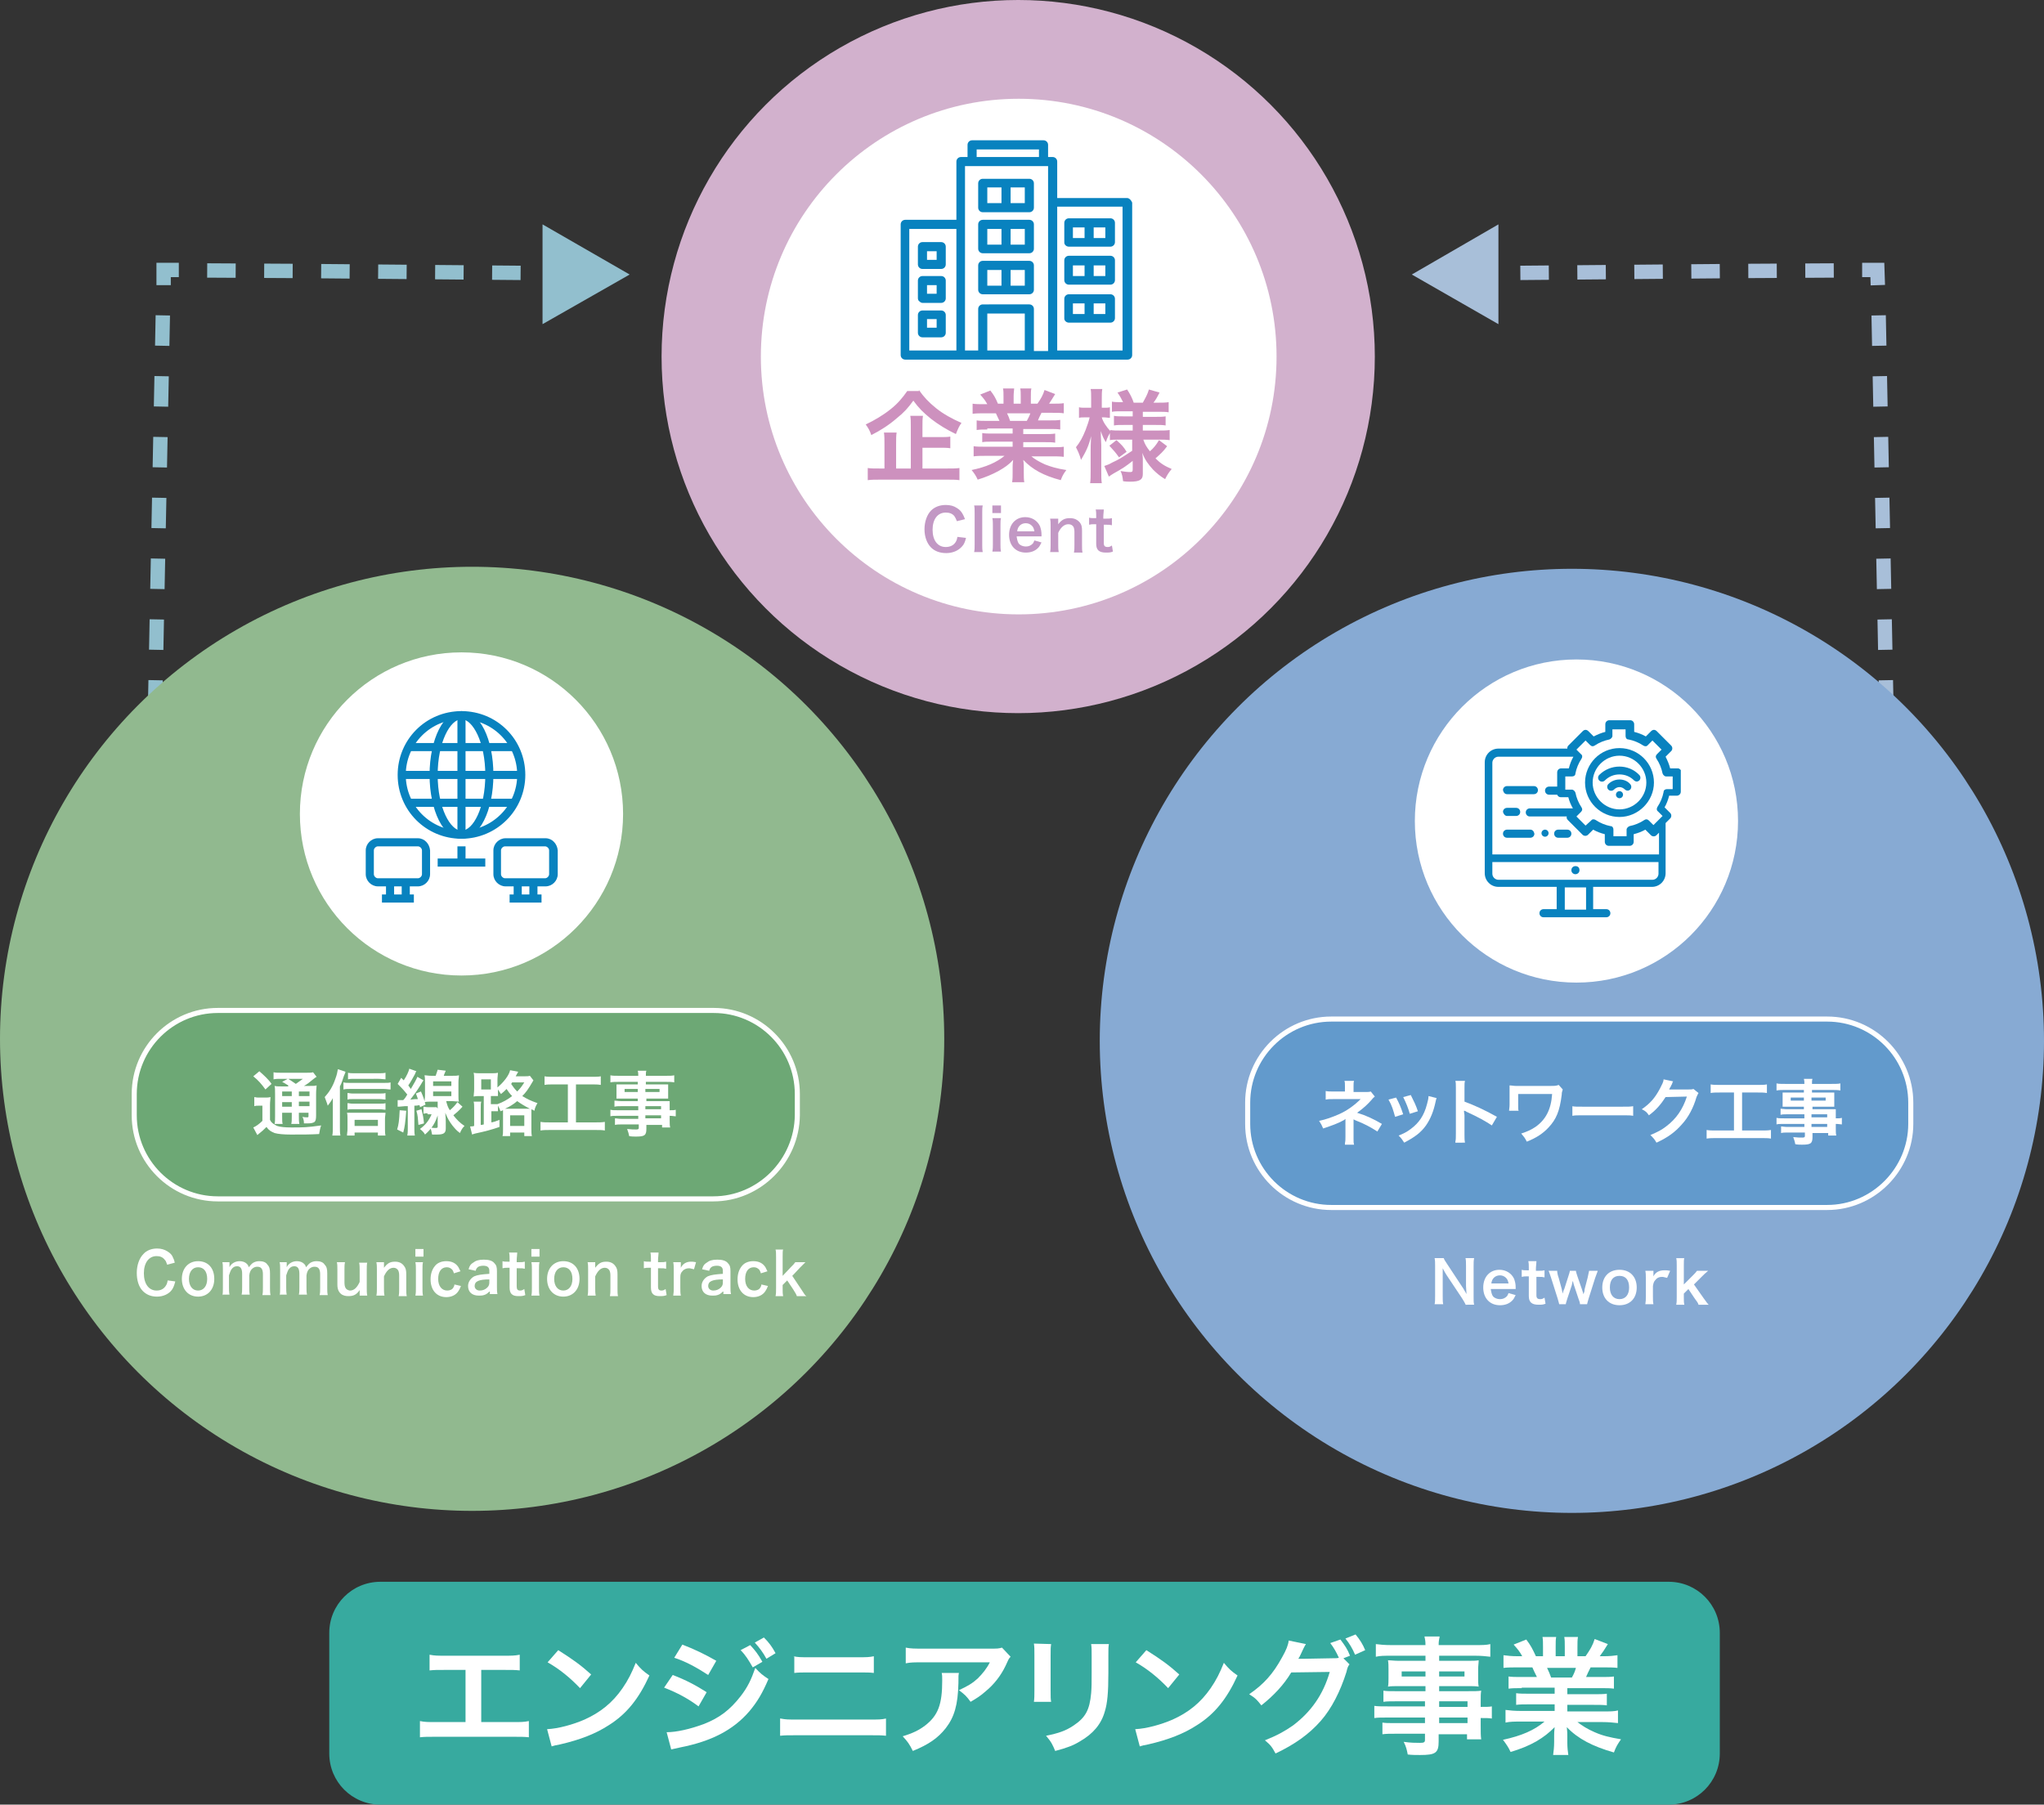 <?xml version="1.0" encoding="utf-8"?>
<!-- Generator: Adobe Illustrator 22.1.0, SVG Export Plug-In . SVG Version: 6.00 Build 0)  -->
<svg version="1.1" id="レイヤー_1" xmlns="http://www.w3.org/2000/svg" xmlns:xlink="http://www.w3.org/1999/xlink" x="0px"
	 y="0px" viewBox="0 0 403.5 356.3" style="enable-background:new 0 0 403.5 356.3;" xml:space="preserve">
<rect x="0" y="0" width="403.5" height="356.3" fill="#333333" stroke="none"/>
<style type="text/css">
	.st0{fill:none;stroke:#92BFCE;stroke-width:2.835;stroke-miterlimit:10;}
	.st1{fill:none;stroke:#92BFCE;stroke-width:2.835;stroke-miterlimit:10;stroke-dasharray:6.004,6.004;}
	.st2{fill:none;stroke:#92BFCE;stroke-width:2.835;stroke-miterlimit:10;stroke-dasharray:5.625,5.625;}
	.st3{fill:none;stroke:#A8BFD9;stroke-width:2.835;stroke-miterlimit:10;}
	.st4{fill:none;stroke:#A8BFD9;stroke-width:2.835;stroke-miterlimit:10;stroke-dasharray:6.004,6.004;}
	.st5{fill:none;stroke:#A8BFD9;stroke-width:2.835;stroke-miterlimit:10;stroke-dasharray:5.625,5.625;}
	.st6{fill:#91B98F;}
	.st7{fill:#87AAD3;}
	.st8{fill:#37AA9F;}
	.st9{fill:#FFFFFF;}
	.st10{fill:#D2B1CD;}
	.st11{fill:#0882BF;}
	.st12{fill:#CD91BE;}
	.st13{fill:#92BFCE;}
	.st14{fill:#A8BFD9;}
	.st15{fill:#C298C4;}
	.st16{fill:#6DA875;stroke:#FFFFFF;stroke-width:1.001;stroke-miterlimit:10;}
	.st17{fill:#629ACC;stroke:#FFFFFF;stroke-miterlimit:10;}
</style>
<title>アセット 2</title>
<g>
	<g>
		<line class="st0" x1="30.4" y1="149.3" x2="30.4" y2="146.3"/>
		<line class="st1" x1="30.6" y1="140.3" x2="32.2" y2="59.3"/>
		<polyline class="st0" points="32.3,56.3 32.3,53.3 35.3,53.3 		"/>
		<polyline class="st2" points="40.9,53.4 59,53.5 105.6,53.9 		"/>
		<line class="st0" x1="108.4" y1="53.9" x2="111.4" y2="54"/>
	</g>
</g>
<g>
	<g>
		<line class="st3" x1="372.6" y1="149.3" x2="372.5" y2="146.3"/>
		<line class="st4" x1="372.4" y1="140.3" x2="370.8" y2="59.3"/>
		<polyline class="st3" points="370.7,56.3 370.6,53.3 367.6,53.3 		"/>
		<polyline class="st5" points="362,53.4 343.9,53.5 297.3,53.9 		"/>
		<line class="st3" x1="294.5" y1="53.9" x2="291.5" y2="54"/>
	</g>
</g>
<circle class="st6" cx="93.2" cy="205.1" r="93.2"/>
<circle class="st7" cx="310.3" cy="205.5" r="93.2"/>
<path class="st8" d="M329.4,356.3H75.1c-5.6,0-10.1-4.5-10.1-10.1v-23.8c0-5.6,4.5-10.1,10.1-10.1h254.3c5.6,0,10.1,4.5,10.1,10.1
	v23.8C339.5,351.8,335,356.3,329.4,356.3z"/>
<g>
	<g>
		<path class="st9" d="M95,340h6.1c1.8,0,2.3,0,3.3-0.2v3.2c-0.9-0.1-1.6-0.1-3.2-0.1H86.1c-1.7,0-2.3,0-3.2,0.1v-3.2
			c1,0.2,1.5,0.2,3.3,0.2h5.7v-10.3H88c-1.7,0-2.3,0-3.2,0.1v-3.1c1,0.2,1.6,0.2,3.3,0.2h11.2c1.7,0,2.3,0,3.3-0.2v3.1
			c-0.9-0.1-1.5-0.1-3.2-0.1H95V340z"/>
		<path class="st9" d="M108,341.4c2.2-0.1,5.1-0.9,7.4-1.9c3.1-1.4,5.5-3.3,7.5-6.2c1.1-1.6,1.8-3,2.6-5c1,1.2,1.4,1.6,2.7,2.5
			c-2.1,4.6-4.5,7.6-8,9.8c-2.6,1.7-5.7,2.9-9.6,3.8c-1,0.2-1.1,0.2-1.7,0.4L108,341.4z M110.2,325.8c3,1.9,4.5,3,6.5,4.8l-2.2,2.7
			c-2-2.1-4.1-3.8-6.4-5.1L110.2,325.8z"/>
		<path class="st9" d="M132.8,330.7c2.6,1,4.5,2,6.7,3.4l-1.6,2.8c-2-1.5-4.2-2.7-6.8-3.7L132.8,330.7z M131.6,342
			c1.9,0,4.6-0.6,7.3-1.6c3.1-1.2,5.2-2.8,7.3-5.5c1.4-1.8,2.1-3.3,2.9-5.6c1,1.1,1.4,1.4,2.6,2.2c-1.2,2.8-2.2,4.5-3.8,6.4
			c-3.2,3.7-7.5,5.9-13.6,7.1c-0.9,0.2-1.3,0.3-1.8,0.4L131.6,342z M134.7,324.7c2.6,1,4.6,2,6.7,3.2l-1.6,2.8
			c-2.3-1.5-4.5-2.7-6.7-3.4L134.7,324.7z M148.1,324.8c1,1.1,1.5,1.7,2.4,3.3l-1.9,1.1c-0.8-1.4-1.4-2.4-2.4-3.4L148.1,324.8z
			 M151.3,327.5c-0.7-1.3-1.4-2.2-2.3-3.2l1.8-1c1,1,1.6,1.8,2.3,3.1L151.3,327.5z"/>
		<path class="st9" d="M154.1,339.3c1,0.2,1.5,0.2,3.2,0.2h14.4c1.7,0,2.3,0,3.2-0.2v3.4c-0.9-0.1-1.5-0.1-3.2-0.1h-14.5
			c-1.6,0-2.3,0-3.2,0.1V339.3z M156.6,327c0.9,0.2,1.5,0.2,3,0.2h9.9c1.5,0,2.1,0,3-0.2v3.3c-0.8-0.1-1.4-0.1-2.9-0.1h-9.9
			c-1.5,0-2.1,0-2.9,0.1V327z"/>
		<path class="st9" d="M189.3,330.3c-0.1,0.5-0.1,0.5-0.1,2c-0.1,4.3-0.8,6.7-2.5,8.9c-1.5,1.9-3.3,3.2-6.5,4.5
			c-0.7-1.4-1-1.8-2-2.9c2-0.6,3.2-1.2,4.4-2.1c2.6-2,3.4-4.2,3.4-8.9c0-0.8,0-1-0.1-1.5H189.3z M199.5,327.1
			c-0.4,0.4-0.4,0.5-1,1.8c-0.9,1.9-2.3,3.7-3.9,5c-1,0.9-1.8,1.4-3,2.1c-0.8-1.1-1.1-1.4-2.3-2.3c1.7-0.8,2.6-1.3,3.7-2.3
			c1-1,1.8-2,2.4-3.2h-13.2c-1.8,0-2.4,0-3.4,0.2v-3.1c1,0.2,1.7,0.2,3.5,0.2h13.1c1.5,0,1.7,0,2.4-0.2L199.5,327.1z"/>
		<path class="st9" d="M207.5,324.6c-0.1,0.7-0.1,0.9-0.1,2.3v6.9c0,1.3,0,1.6,0.1,2.2h-3.4c0.1-0.6,0.1-1.4,0.1-2.3v-6.9
			c0-1.3,0-1.6-0.1-2.3L207.5,324.6z M218.9,324.6c-0.1,0.6-0.1,0.9-0.1,2.3v3.4c0,3.9-0.2,6-0.7,7.6c-0.7,2.5-2.3,4.4-4.9,5.9
			c-1.3,0.8-2.6,1.3-4.9,1.9c-0.5-1.2-0.7-1.7-1.8-3c2.5-0.5,3.9-1,5.4-2c2.4-1.6,3.2-3.1,3.5-6.4c0.1-1.1,0.1-2.2,0.1-4.2V327
			c0-1.3,0-1.8-0.1-2.4H218.9z"/>
		<path class="st9" d="M224.1,341.4c2.2-0.1,5.1-0.9,7.4-1.9c3.1-1.4,5.5-3.3,7.5-6.2c1.1-1.6,1.8-3,2.6-5c1,1.2,1.4,1.6,2.7,2.5
			c-2.1,4.6-4.5,7.6-8,9.8c-2.6,1.7-5.7,2.9-9.6,3.8c-1,0.2-1.1,0.2-1.7,0.4L224.1,341.4z M226.3,325.8c3,1.9,4.5,3,6.5,4.8
			l-2.2,2.7c-2-2.1-4.1-3.8-6.4-5.1L226.3,325.8z"/>
		<path class="st9" d="M266.4,328.6c-0.3,0.4-0.4,0.6-0.6,1.5c-1.2,3.8-2.9,7.2-5.1,9.7c-2.3,2.6-5.1,4.6-8.9,6.4
			c-0.7-1.3-1-1.7-2.1-2.6c2.5-1,3.9-1.8,5.5-2.9c3.6-2.7,6-6.1,7.3-10.6l-7.6,0.1c-1.5,2.5-3.5,4.6-5.9,6.5c-0.8-1-1.1-1.4-2.4-2.2
			c2.9-2,4.7-4,6.5-7.3c0.8-1.4,1.2-2.4,1.3-3.3l3.4,0.7c-0.2,0.3-0.2,0.3-0.5,0.9c-0.5,1-0.6,1.4-1,2c0.3,0,0.7,0,1.2,0l5.5-0.1
			c0.7,0,1,0,1.3-0.1c-0.5-1.1-1-2-1.7-2.9l2-0.7c0.9,1.2,1.4,1.9,1.9,3.2l-1.3,0.5L266.4,328.6z M267.5,326.7
			c-0.5-1.2-1.1-2.2-1.9-3.2l2-0.8c0.9,1.1,1.4,1.9,1.9,3.1L267.5,326.7z"/>
		<path class="st9" d="M281.4,335.9h-6c-0.9,0-1.6,0-2.3,0.1v-2.2c0.6,0.1,1.3,0.1,2.4,0.1h5.9v-1h-5.3c-0.9,0-1.5,0-2.1,0.1
			c0.1-0.5,0.1-1.1,0.1-1.7v-1.7c0-0.7,0-1.2-0.1-1.8c0.7,0,1.2,0.1,2.1,0.1h5.3v-1h-6.9c-1.2,0-2.1,0-2.9,0.2v-2.5
			c0.8,0.1,1.6,0.2,3.1,0.2h6.7c0-0.9-0.1-1.2-0.2-1.7h3c-0.1,0.6-0.2,0.8-0.2,1.7h7.1c1.5,0,2.3,0,3.1-0.2v2.5
			c-0.9-0.1-1.7-0.2-2.9-0.2h-7.2v1h5.7c1,0,1.5,0,2.1-0.1c0,0.6-0.1,1-0.1,1.8v1.7c0,0.8,0,1.1,0.1,1.7c-0.6-0.1-1.2-0.1-2-0.1
			h-5.8v1h5.6c1.5,0,2,0,2.7-0.1c-0.1,0.6-0.1,1-0.1,2.3v0.9c1.1,0,1.7,0,2.2-0.1v2.4c-0.6-0.1-1.1-0.1-2.2-0.1v1.5
			c0,1.3,0,2,0.1,2.7h-2.8v-1h-5.6v1.4c0,2.3-0.6,2.7-3.7,2.7c-0.6,0-1.6,0-2.4-0.1c-0.2-1-0.3-1.5-0.8-2.5c1.4,0.2,2.3,0.2,3.2,0.2
			c0.8,0,1-0.1,1-0.6v-1.2h-5.9c-1.1,0-1.7,0-2.5,0.1v-2.3c0.7,0.1,1.1,0.1,2.4,0.1h6v-1.1h-7.2c-1.4,0-2.1,0-2.8,0.1v-2.4
			c0.7,0.1,1.3,0.1,2.7,0.1h7.3V335.9z M276.7,330v1h4.7v-1H276.7z M284.1,331h5v-1h-5V331z M289.7,337v-1.1h-5.6v1.1H289.7z
			 M284.1,340.2h5.6v-1.1h-5.6V340.2z"/>
		<path class="st9" d="M300.4,333.3c-1.2,0-1.8,0-2.6,0.1v-2.4c0.7,0.1,1.4,0.1,2.6,0.1h3c-0.4-0.8-0.7-1.4-0.9-1.9h-2.7
			c-1.2,0-2.2,0-3,0.1v-2.5c0.8,0.1,1.6,0.2,2.9,0.2h0.8c-0.5-0.9-0.8-1.3-1.7-2.3l2.5-1c0.9,1.2,1.2,1.8,1.9,3.3h1.4v-1.8
			c0-0.8,0-1.5-0.1-2h2.7c-0.1,0.5-0.1,1-0.1,1.9v1.9h1.8v-1.9c0-0.8,0-1.4-0.1-1.9h2.7c-0.1,0.5-0.1,1.2-0.1,2v1.8h1.6
			c0.9-1.3,1.4-2.1,1.8-3.4l2.6,1c-0.6,1-1,1.6-1.6,2.4h0.7c1.3,0,2.1-0.1,2.8-0.2v2.5c-0.8-0.1-1.8-0.1-3-0.1H314
			c-0.5,1-0.6,1.2-0.9,1.9h2.9c1.2,0,1.9,0,2.6-0.1v2.4c-0.8-0.1-1.4-0.1-2.6-0.1h-6.6v1.2h5.2c1.1,0,1.9,0,2.6-0.1v2.3
			c-0.7-0.1-1.5-0.1-2.6-0.1h-5.2v1.3h7c1.4,0,2.3,0,3-0.2v2.5c-0.9-0.1-1.9-0.2-3-0.2h-5c0.9,0.7,2,1.4,3.4,2
			c1.6,0.7,2.9,1,5.2,1.4c-0.7,1-1,1.5-1.4,2.6c-4.2-1.2-7.1-2.7-9.3-5c0.1,1,0.1,1.2,0.1,1.8v1.2c0,1.1,0.1,1.8,0.2,2.5h-3
			c0.1-0.7,0.2-1.6,0.2-2.6v-1.2c0-0.6,0-0.7,0.1-1.7c-1.2,1.2-2.1,1.9-3.6,2.8c-1.6,0.9-3.1,1.5-5.1,2.1c-0.4-0.9-0.9-1.6-1.5-2.4
			c3.7-0.8,6.2-1.9,8.2-3.6h-4.7c-1.2,0-2.1,0-3,0.2v-2.5c0.8,0.1,1.7,0.2,3,0.2h6.7v-1.3h-5c-1.1,0-1.9,0-2.6,0.1v-2.3
			c0.7,0.1,1.4,0.1,2.6,0.1h5v-1.2H300.4z M310.3,331.2c0.4-0.7,0.6-1.2,0.8-1.9h-5.7c0.4,0.8,0.5,1.1,0.8,1.9H310.3z"/>
	</g>
</g>
<circle class="st10" cx="201" cy="70.4" r="70.4"/>
<circle class="st9" cx="201.1" cy="70.4" r="50.9"/>
<g>
	<path class="st11" d="M211,56.2h8.2c0.5,0,0.9-0.4,0.9-0.9v-3.9c0-0.5-0.4-0.9-0.9-0.9H211c-0.5,0-0.9,0.4-0.9,0.9v3.9
		C210.1,55.8,210.5,56.2,211,56.2z M215.9,52.4h2.3v2.1h-2.3V52.4z M211.8,52.4h2.3v2.1h-2.3V52.4z"/>
	<path class="st11" d="M211,48.7h8.2c0.5,0,0.9-0.4,0.9-0.9V44c0-0.5-0.4-0.9-0.9-0.9H211c-0.5,0-0.9,0.4-0.9,0.9v3.9
		C210.1,48.3,210.5,48.7,211,48.7z M215.9,44.9h2.3v2.1h-2.3V44.9z M211.8,44.9h2.3v2.1h-2.3V44.9z"/>
	<path class="st11" d="M211,63.7h4.1h0h4.1c0.5,0,0.9-0.4,0.9-0.9V59c0-0.5-0.4-0.9-0.9-0.9h-4.1h0H211c-0.5,0-0.9,0.4-0.9,0.9v3.9
		C210.1,63.3,210.5,63.7,211,63.7z M215.9,59.9h2.3v2.1h-2.3L215.9,59.9z M211.8,59.9h2.3l0,2.1h-2.3V59.9z"/>
	<path class="st11" d="M194,50h9.2c0.5,0,0.9-0.4,0.9-0.9v-4.8c0-0.5-0.4-0.9-0.9-0.9H194c-0.5,0-0.9,0.4-0.9,0.9v4.8
		C193.1,49.6,193.5,50,194,50z M199.5,45.2h2.8v3.1h-2.8V45.2z M194.9,45.2h2.8v3.1h-2.8V45.2z"/>
	<path class="st11" d="M194,58.1h9.2c0.5,0,0.9-0.4,0.9-0.9v-4.8c0-0.5-0.4-0.9-0.9-0.9H194c-0.5,0-0.9,0.4-0.9,0.9v4.8
		C193.1,57.7,193.5,58.1,194,58.1z M199.5,53.3h2.8v3.1h-2.8V53.3z M194.9,53.3h2.8v3.1h-2.8V53.3z"/>
	<path class="st11" d="M194,41.9h9.2c0.5,0,0.9-0.4,0.9-0.9v-4.8c0-0.5-0.4-0.9-0.9-0.9H194c-0.5,0-0.9,0.4-0.9,0.9V41
		C193.1,41.5,193.5,41.9,194,41.9z M199.5,37h2.8v3.1h-2.8V37z M194.9,37h2.8v3.1h-2.8V37z"/>
	<path class="st11" d="M222.5,39.1h-13.8v-7.2c0-0.5-0.4-0.9-0.9-0.9h-0.9v-2.4c0-0.5-0.4-0.9-0.9-0.9h-14.1c-0.5,0-0.9,0.4-0.9,0.9
		V31h-1.3c-0.5,0-0.9,0.4-0.9,0.9v11.5h-10.1c-0.5,0-0.9,0.4-0.9,0.9v25.8c0,0.5,0.4,0.9,0.9,0.9h29.2h0h14.7c0.5,0,0.9-0.4,0.9-0.9
		V40C223.3,39.5,222.9,39.1,222.5,39.1z M192.8,29.5h12.3V31h-12.3V29.5z M188.8,69.2h-9.3V45.2h9.3V69.2z M202.3,69.2h-7.4v-7.3
		h7.4V69.2z M206.9,40l0,29.3h-2.8V61c0-0.5-0.4-0.9-0.9-0.9H194c-0.5,0-0.9,0.4-0.9,0.9v8.2h-2.6V32.8h16.4V40z M221.6,69.2h-12.9
		l0-28.4h12.9V69.2z"/>
	<path class="st11" d="M185.8,61.3h-3.7c-0.5,0-0.9,0.4-0.9,0.9v3.5c0,0.5,0.4,0.9,0.9,0.9h3.7c0.5,0,0.9-0.4,0.9-0.9v-3.5
		C186.7,61.7,186.3,61.3,185.8,61.3z M184.9,64.7H183v-1.7h1.9V64.7z"/>
	<path class="st11" d="M185.8,47.8h-3.7c-0.5,0-0.9,0.4-0.9,0.9v3.5c0,0.5,0.4,0.9,0.9,0.9h3.7c0.5,0,0.9-0.4,0.9-0.9v-3.5
		C186.7,48.2,186.3,47.8,185.8,47.8z M184.9,51.3H183v-1.7h1.9V51.3z"/>
	<path class="st11" d="M185.8,54.5h-3.7c-0.5,0-0.9,0.4-0.9,0.9l0,3.5c0,0.2,0.1,0.5,0.3,0.6c0.2,0.2,0.4,0.3,0.6,0.3h3.7
		c0.5,0,0.9-0.4,0.9-0.9v-3.5C186.7,54.9,186.3,54.5,185.8,54.5z M184.9,58H183l0-1.7h1.9V58z"/>
</g>
<g>
	<path class="st12" d="M181.4,77c0.9,1.3,1.9,2.4,3.4,3.6c1.5,1.2,3.2,2.1,5,2.9c-0.5,0.7-0.7,1.2-1.1,2.2c-1.7-0.8-3.5-1.9-4.9-3
		c-1.6-1.3-2.4-2.1-3.5-3.6c-1.1,1.5-1.8,2.3-3.3,3.5c-1.5,1.3-3.2,2.4-5,3.3c-0.3-0.9-0.6-1.4-1.1-2.1c1.7-0.8,3.4-1.8,4.9-3
		c1.4-1.1,2.4-2.3,3.3-3.6H181.4z M181.9,92.5h5c1.1,0,1.9,0,2.5-0.1v2.4c-0.6-0.1-1.5-0.1-2.5-0.1h-13c-1.1,0-1.9,0-2.6,0.1v-2.4
		c0.5,0.1,1.3,0.1,2.4,0.1h0.9v-4.8c0-0.9,0-1.6-0.1-2.3h2.5c-0.1,0.6-0.1,1.3-0.1,2.3v4.8h2.9v-8.2c0-1,0-1.6-0.1-2.2h2.5
		c-0.1,0.6-0.1,1.2-0.1,2.2v2h3.3c1,0,1.6,0,2.2-0.1v2.3c-0.6-0.1-1.3-0.1-2.2-0.1h-3.3V92.5z"/>
	<path class="st12" d="M194.9,84.8c-0.9,0-1.4,0-2.1,0.1V83c0.6,0.1,1.1,0.1,2.1,0.1h2.4c-0.3-0.6-0.5-1.1-0.7-1.5h-2.2
		c-1,0-1.7,0-2.4,0.1v-2c0.6,0.1,1.3,0.1,2.3,0.1h0.6c-0.4-0.7-0.6-1-1.4-1.9l2-0.8c0.7,0.9,1,1.4,1.5,2.6h1.1v-1.4
		c0-0.6,0-1.2-0.1-1.6h2.2c0,0.4-0.1,0.8-0.1,1.5v1.5h1.4v-1.5c0-0.6,0-1.1-0.1-1.5h2.2c-0.1,0.4-0.1,0.9-0.1,1.6v1.4h1.3
		c0.7-1,1.1-1.7,1.4-2.7l2.1,0.8c-0.5,0.8-0.8,1.3-1.2,1.9h0.6c1,0,1.7,0,2.3-0.1v2c-0.6-0.1-1.4-0.1-2.4-0.1h-2
		c-0.4,0.8-0.5,1-0.7,1.5h2.3c1,0,1.5,0,2.1-0.1v1.9c-0.6-0.1-1.1-0.1-2.1-0.1H202v1h4.2c0.9,0,1.5,0,2.1-0.1v1.8
		c-0.6-0.1-1.2-0.1-2.1-0.1H202v1h5.6c1.1,0,1.8,0,2.4-0.1v2c-0.7-0.1-1.5-0.1-2.4-0.1h-4c0.7,0.6,1.6,1.1,2.7,1.6
		c1.3,0.5,2.3,0.8,4.2,1.1c-0.6,0.8-0.8,1.2-1.1,2c-3.4-0.9-5.6-2.1-7.4-4c0.1,0.8,0.1,0.9,0.1,1.4v1c0,0.8,0,1.5,0.1,2h-2.4
		c0.1-0.6,0.1-1.2,0.1-2v-1c0-0.5,0-0.5,0.1-1.4c-0.9,1-1.7,1.5-2.9,2.2c-1.3,0.7-2.5,1.2-4.1,1.7c-0.3-0.7-0.7-1.3-1.2-1.9
		c2.9-0.6,4.9-1.5,6.5-2.8h-3.7c-0.9,0-1.7,0-2.4,0.1v-2c0.6,0.1,1.3,0.1,2.4,0.1h5.3v-1h-4c-0.9,0-1.5,0-2,0.1v-1.8
		c0.6,0.1,1.1,0.1,2,0.1h4v-1H194.9z M202.7,83.1c0.3-0.6,0.5-0.9,0.7-1.5h-4.6c0.3,0.6,0.4,0.9,0.6,1.5H202.7z"/>
	<path class="st12" d="M220.9,86.8c-0.8,0-1.3,0-1.8,0.1v-1.4c-0.3,0.6-0.4,0.6-0.8,1.8c-0.5-0.8-0.7-1.3-1-2.2
		c0,1.2,0.1,2.2,0.1,2.8v5.1c0,1,0,1.8,0.1,2.4h-2.3c0.1-0.6,0.1-1.4,0.1-2.4v-4.1c0-1.5,0.1-2.4,0.1-2.8c-0.5,2-1,3-2,4.7
		c-0.3-1.1-0.6-1.7-1-2.5c0.8-1,1.3-1.9,1.9-3.4c0.4-1.1,0.6-1.6,0.8-2.5h-0.8c-0.6,0-1,0-1.3,0.1v-2.1c0.3,0.1,0.7,0.1,1.3,0.1h1.1
		v-1.6c0-1,0-1.6-0.1-2.1h2.3c-0.1,0.6-0.1,1.1-0.1,2.1v1.6h0.5c0.5,0,0.8,0,1.1-0.1v2.1c-0.4,0-0.7-0.1-1.2-0.1h-0.4
		c0.2,0.8,0.9,1.9,1.7,2.7v-0.2c0.6,0.1,1.1,0.1,2,0.1h2.4v-1.1h-1.8c-1,0-1.3,0-1.9,0.1v-1.9c0.6,0.1,0.9,0.1,1.8,0.1h1.9v-1h-2.2
		c-0.9,0-1.3,0-1.9,0.1v-2c0.6,0.1,1.1,0.1,1.9,0.1h0.3c-0.3-0.6-0.6-1.2-1.1-1.9l1.9-0.6c0.6,0.9,1,1.7,1.3,2.6h1.8
		c0.6-1.1,0.9-1.6,1.2-2.6l2.1,0.6c-0.5,1-0.8,1.5-1.2,2h1c0.8,0,1.4,0,2-0.1v2c-0.6-0.1-1.1-0.1-2-0.1h-3.1v1h2.5c1,0,1.4,0,2-0.1
		V84c-0.6-0.1-1-0.1-2-0.1h-2.5V85h3.2c0.8,0,1.5,0,2.1-0.1v2c-0.7-0.1-1.4-0.1-2.1-0.1h-3.1c0.3,0.9,0.6,1.4,1.3,2.3
		c0.7-0.6,1.2-1.2,1.8-2.2l1.6,1.2c-0.8,1.1-1.4,1.6-2.3,2.4c1,1,1.8,1.5,3.2,2.1c-0.6,0.7-0.9,1.2-1.3,2c-1-0.6-1.7-1.2-2.4-1.9
		c-0.9-1-1.6-1.9-2.1-3.3c0.1,0.9,0.1,1.1,0.1,1.4v2.8c0,1.1-0.6,1.5-2.5,1.5c-0.3,0-0.9,0-1.4-0.1c-0.1-0.9-0.2-1.4-0.5-2
		c0.7,0.1,1.2,0.2,1.9,0.2c0.4,0,0.5-0.1,0.5-0.5V91c-1.4,1.1-2,1.5-3.8,2.5c-0.2,0.1-0.6,0.4-0.9,0.6L218,92
		c0.6-0.2,0.9-0.3,1.6-0.7c1.3-0.6,1.6-0.8,3.9-2.3v-2.2H220.9z M220.4,86.9c1,0.9,1.4,1.3,2,2.3l-1.5,1.1c-0.7-1-1-1.3-1.9-2.3
		L220.4,86.9z"/>
</g>
<polygon class="st13" points="124.3,54.2 107.1,44.3 107.1,64 "/>
<polygon class="st14" points="278.7,54.2 295.8,44.3 295.8,64 "/>
<g>
	<path class="st15" d="M190.7,106.2c-0.2,0.8-0.4,1.3-0.8,1.7c-0.7,0.8-1.8,1.3-3.1,1.3c-1.3,0-2.3-0.4-3-1.1
		c-0.8-0.8-1.3-2.1-1.3-3.6c0-1.5,0.5-2.9,1.3-3.7c0.7-0.7,1.7-1.1,2.9-1.1c0.9,0,1.6,0.2,2.2,0.6c0.5,0.3,0.9,0.7,1.2,1.3
		c0.1,0.2,0.2,0.4,0.4,0.9l-1.6,0.4c-0.2-0.5-0.3-0.7-0.5-1c-0.4-0.5-1-0.7-1.7-0.7c-1.6,0-2.6,1.3-2.6,3.4c0,2.1,1,3.4,2.6,3.4
		c0.8,0,1.5-0.3,1.9-0.9c0.2-0.3,0.3-0.5,0.4-1.1L190.7,106.2z"/>
	<path class="st15" d="M194,99.8c-0.1,0.4-0.1,0.8-0.1,1.5v6.2c0,0.6,0,1,0.1,1.5h-1.7c0.1-0.5,0.1-0.8,0.1-1.5v-6.2
		c0-0.7,0-1.1-0.1-1.5H194z"/>
	<path class="st15" d="M197.6,99.8v1.5h-1.7v-1.5H197.6z M197.6,102.3c-0.1,0.4-0.1,0.8-0.1,1.5v3.6c0,0.6,0,1,0.1,1.5h-1.7
		c0.1-0.5,0.1-0.9,0.1-1.5v-3.6c0-0.6,0-1-0.1-1.5H197.6z"/>
	<path class="st15" d="M200.7,106c0.1,0.6,0.2,1,0.4,1.3c0.3,0.4,0.9,0.6,1.4,0.6c0.6,0,1-0.2,1.4-0.6c0.1-0.2,0.2-0.3,0.3-0.6
		l1.4,0.4c-0.3,0.6-0.4,0.8-0.7,1.1c-0.6,0.6-1.4,0.9-2.4,0.9c-2,0-3.3-1.4-3.3-3.5c0-2.1,1.3-3.5,3.2-3.5c1.3,0,2.4,0.7,2.9,1.8
		c0.2,0.6,0.3,1,0.3,1.7c0,0,0,0.1,0,0.3H200.7z M204.2,104.9c-0.1-0.5-0.2-0.8-0.5-1.1c-0.3-0.3-0.7-0.5-1.2-0.5
		c-0.9,0-1.6,0.6-1.7,1.6H204.2z"/>
	<path class="st15" d="M207.3,109c0.1-0.5,0.1-0.9,0.1-1.5v-3.6c0-0.6,0-1-0.1-1.5h1.6v0.6c0,0.2,0,0.2,0,0.5
		c0.7-0.9,1.3-1.2,2.3-1.2c0.9,0,1.5,0.3,2,0.9c0.3,0.4,0.4,0.8,0.4,1.6v2.8c0,0.6,0,1.1,0.1,1.5h-1.7c0.1-0.5,0.1-0.9,0.1-1.5v-2.6
		c0-0.5-0.1-0.8-0.2-1c-0.2-0.3-0.5-0.5-1-0.5c-0.8,0-1.5,0.6-2,1.7v2.3c0,0.6,0,1,0.1,1.5H207.3z"/>
	<path class="st15" d="M217.9,100.6c0,0.4-0.1,0.9-0.1,1.4v0.4h0.5c0.5,0,0.8,0,1.2-0.1v1.4c-0.4-0.1-0.6-0.1-1.1-0.1h-0.5v3.6
		c0,0.6,0.2,0.8,0.8,0.8c0.3,0,0.5-0.1,0.8-0.3l0.2,1.2c-0.5,0.2-0.8,0.2-1.4,0.2c-1.3,0-1.9-0.5-1.9-1.7v-3.9h-0.4
		c-0.4,0-0.6,0-1,0.1v-1.4c0.3,0.1,0.6,0.1,1,0.1h0.4V102c0-0.5,0-1-0.1-1.4H217.9z"/>
</g>
<circle class="st9" cx="91.1" cy="160.7" r="31.9"/>
<g>
	<g>
		<g>
			<path class="st11" d="M82.5,165.5h-7.9c-1.3,0-2.4,1.1-2.4,2.4v4.7c0,1.3,1.1,2.4,2.4,2.4h7.9c1.3,0,2.4-1.1,2.4-2.4v-4.7
				C84.8,166.6,83.8,165.5,82.5,165.5z M83.3,172.6c0,0.4-0.4,0.8-0.8,0.8h-7.9c-0.4,0-0.8-0.4-0.8-0.8v-4.7c0-0.4,0.4-0.8,0.8-0.8
				h7.9c0.4,0,0.8,0.4,0.8,0.8L83.3,172.6L83.3,172.6z"/>
		</g>
	</g>
	<g>
		<g>
			<rect x="75.4" y="176.6" class="st11" width="6.3" height="1.6"/>
		</g>
	</g>
	<g>
		<g>
			<rect x="76.2" y="174.2" class="st11" width="1.6" height="3.1"/>
		</g>
	</g>
	<g>
		<g>
			<rect x="79.3" y="174.2" class="st11" width="1.6" height="3.1"/>
		</g>
	</g>
	<g>
		<g>
			<path class="st11" d="M107.7,165.5h-7.9c-1.3,0-2.4,1.1-2.4,2.4v4.7c0,1.3,1.1,2.4,2.4,2.4h7.9c1.3,0,2.4-1.1,2.4-2.4v-4.7
				C110,166.6,109,165.5,107.7,165.5z M108.4,172.6c0,0.4-0.4,0.8-0.8,0.8h-7.9c-0.4,0-0.8-0.4-0.8-0.8v-4.7c0-0.4,0.4-0.8,0.8-0.8
				h7.9c0.4,0,0.8,0.4,0.8,0.8V172.6z"/>
		</g>
	</g>
	<g>
		<g>
			<rect x="100.6" y="176.6" class="st11" width="6.3" height="1.6"/>
		</g>
	</g>
	<g>
		<g>
			<rect x="101.4" y="174.2" class="st11" width="1.6" height="3.1"/>
		</g>
	</g>
	<g>
		<g>
			<rect x="104.5" y="174.2" class="st11" width="1.6" height="3.1"/>
		</g>
	</g>
	<g>
		<g>
			<rect x="80.9" y="146.7" class="st11" width="20.5" height="1.6"/>
		</g>
	</g>
	<g>
		<g>
			<path class="st11" d="M91.1,140.4c-7,0-12.6,5.6-12.6,12.6c0,7,5.6,12.6,12.6,12.6c6.9,0,12.6-5.6,12.6-12.6
				C103.7,146,98.1,140.4,91.1,140.4z M91.1,164c-6.1,0-11-4.9-11-11c0-6.1,4.9-11,11-11c6.1,0,11,4.9,11,11
				C102.1,159,97.2,164,91.1,164z"/>
		</g>
	</g>
	<g>
		<g>
			<path class="st11" d="M91.1,140.4c-3.5,0-6.3,5.5-6.3,12.6s2.8,12.6,6.3,12.6s6.3-5.5,6.3-12.6S94.7,140.4,91.1,140.4z M91.1,164
				c-2.2,0-4.7-4.5-4.7-11s2.5-11,4.7-11c2.2,0,4.7,4.5,4.7,11S93.4,164,91.1,164z"/>
		</g>
	</g>
	<g>
		<g>
			<rect x="79.3" y="152.2" class="st11" width="23.6" height="1.6"/>
		</g>
	</g>
	<g>
		<g>
			<rect x="80.9" y="157.7" class="st11" width="20.5" height="1.6"/>
		</g>
	</g>
	<g>
		<g>
			<rect x="90.3" y="141.1" class="st11" width="1.6" height="23.6"/>
		</g>
	</g>
	<g>
		<g>
			<rect x="86.4" y="169.5" class="st11" width="9.4" height="1.6"/>
		</g>
	</g>
	<g>
		<g>
			<rect x="90.3" y="167.1" class="st11" width="1.6" height="3.1"/>
		</g>
	</g>
</g>
<g>
	<path class="st16" d="M140.8,236.7H43c-9.1,0-16.5-7.4-16.5-16.5V216c0-9.1,7.4-16.5,16.5-16.5h97.9c9.1,0,16.5,7.4,16.5,16.5v4.2
		C157.3,229.2,149.9,236.7,140.8,236.7z"/>
	<g>
		<g>
			<path class="st9" d="M50.2,216.6c0.4,0.1,0.6,0.1,1.1,0.1h1c0.4,0,0.7,0,1.1-0.1c0,0.4-0.1,0.8-0.1,1.5v3
				c0.2,0.4,0.4,0.6,0.7,0.8c0.3,0.2,0.5,0.3,0.7,0.4c0.6,0.2,1.5,0.3,2.8,0.3c2.3,0,3.1,0,5.9-0.4c-0.2,0.5-0.3,1.1-0.4,1.7
				c-1.8,0.1-3.2,0.1-5.6,0.1c-1.4,0-2.5-0.1-3.2-0.3c-0.7-0.3-1.1-0.5-1.6-1.2c-0.1,0.1-0.2,0.2-0.2,0.2c-0.5,0.5-0.5,0.5-1.6,1.4
				l-0.8-1.5c0.5-0.2,1.2-0.7,1.8-1.3v-3h-0.7c-0.4,0-0.6,0-0.9,0.1V216.6z M51.2,211.5c1,0.9,1.8,1.6,2.4,2.5l-1.2,1.1
				c-0.8-1.1-1.4-1.8-2.4-2.6L51.2,211.5z M56.9,214.3c-0.8-0.5-0.8-0.5-1.2-0.7l1.1-0.6h-1.3c-0.7,0-1,0-1.5,0.1v-1.4
				c0.4,0.1,0.9,0.1,1.7,0.1h4.5c0.9,0,1.3,0,1.6-0.1l0.7,0.9c-0.2,0.1-0.3,0.2-0.7,0.5c-0.6,0.5-1.2,1-1.8,1.3h1.1
				c0.7,0,1.1,0,1.4-0.1c0,0.4-0.1,0.8-0.1,1.6v4.3c0,0.8-0.1,1.1-0.3,1.3c-0.3,0.2-0.6,0.3-1.5,0.3c-0.1,0-0.4,0-0.6,0
				c0-0.6-0.1-0.9-0.3-1.3c0.4,0.1,0.7,0.1,0.9,0.1c0.3,0,0.3,0,0.3-0.4v-0.5H59v0.6c0,0.8,0,1.1,0.1,1.6h-1.6
				c0.1-0.4,0.1-0.8,0.1-1.6v-0.6h-1.9v0.7c0,0.8,0,1.2,0.1,1.5h-1.6c0.1-0.4,0.1-0.8,0.1-1.5v-4.4c0-0.8,0-1.2-0.1-1.6
				c0.4,0.1,0.8,0.1,1.6,0.1H56.9z M55.7,215.5v0.9h1.9v-0.9H55.7z M55.7,218.5h1.9v-0.9h-1.9V218.5z M56.9,213
				c0.5,0.3,0.6,0.4,1.5,1c1-0.7,1-0.7,1.4-1H56.9z M59,216.4h2.1v-0.9H59V216.4z M61.1,217.5H59v0.9h2.1V217.5z"/>
			<path class="st9" d="M67.1,222.6c0,0.6,0,1.1,0.1,1.6h-1.6c0.1-0.5,0.1-1,0.1-1.6v-4.2c0-0.5,0-0.5,0-1.6c-0.3,0.6-0.5,0.8-1,1.5
				c-0.2-0.7-0.4-1.1-0.6-1.7c0.9-1,1.6-2.1,2.1-3.6c0.3-0.8,0.4-1.3,0.5-1.9l1.5,0.5c0,0.1-0.1,0.4-0.3,0.8
				c-0.3,0.9-0.4,1.3-0.8,2.1V222.6z M67.8,213.7c0.4,0.1,0.7,0.1,1.2,0.1h6.8c0.6,0,1,0,1.3-0.1v1.4c-0.4,0-0.8-0.1-1.3-0.1H69
				c-0.4,0-0.8,0-1.2,0.1V213.7z M70,224.2h-1.5c0-0.4,0.1-0.8,0.1-1.3v-2c0-0.4,0-0.9-0.1-1.2c0.3,0,0.7,0,1.1,0h5.3
				c0.5,0,0.9,0,1.2,0c0,0.4-0.1,0.7-0.1,1.2v2c0,0.5,0,0.9,0.1,1.3h-1.5v-0.6H70V224.2z M76.1,217.1c-0.3,0-0.6-0.1-1.1-0.1h-5.4
				c-0.5,0-0.7,0-1,0.1v-1.3c0.3,0,0.5,0.1,1,0.1H75c0.5,0,0.8,0,1.1-0.1V217.1z M76.1,219.1c-0.4,0-0.6-0.1-1.1-0.1h-5.4
				c-0.5,0-0.7,0-1,0.1v-1.3c0.3,0,0.5,0.1,1,0.1H75c0.5,0,0.8,0,1.1-0.1V219.1z M76.1,213.1c-0.4,0-0.8-0.1-1.4-0.1H70
				c-0.6,0-0.9,0-1.3,0.1v-1.3c0.4,0.1,0.8,0.1,1.4,0.1h4.5c0.7,0,1.1,0,1.5-0.1V213.1z M74.6,222.3v-1.2H70v1.2H74.6z"/>
			<path class="st9" d="M78.5,217.2c0.3,0,0.4,0,0.7,0c0.1,0,0.1,0,0.4,0c0.4-0.4,0.5-0.6,0.8-1.1c-0.8-1-1.1-1.3-1.9-2.1l0.7-1.2
				l0.5,0.5c0.6-0.9,1-1.8,1.1-2.3l1.4,0.5c-0.1,0.1-0.2,0.3-0.3,0.6c-0.4,0.7-0.8,1.5-1.3,2.2c0.2,0.3,0.2,0.3,0.5,0.7
				c0.6-1,1.1-1.9,1.3-2.4l1.2,0.7c-0.2,0.3-0.3,0.4-0.5,0.8c-0.8,1.3-1.4,2.1-2.1,3c0.8-0.1,1.1-0.1,1.5-0.1
				c-0.2-0.6-0.2-0.6-0.4-1.1l1-0.4c0.5,1.1,0.6,1.5,0.9,2.6l-1.1,0.5c0-0.2,0-0.2-0.1-0.4c-0.6,0.1-0.6,0.1-1,0.1v4.4
				c0,0.7,0,1,0.1,1.5h-1.5c0.1-0.5,0.1-0.9,0.1-1.5v-4.3c-0.1,0-0.3,0-0.6,0c-1.1,0.1-1.1,0.1-1.4,0.1L78.5,217.2z M80.2,219.3
				c-0.2,2.5-0.3,3.2-0.6,4.3l-1.2-0.6c0.3-1,0.4-1.7,0.5-3.8L80.2,219.3z M83.2,219c0.3,1.2,0.4,1.7,0.5,2.8l-1.1,0.3
				c-0.1-1.2-0.1-1.8-0.4-2.8L83.2,219z M84.4,219.8c-0.4,0-0.5,0-0.8,0.1v-1.4c0.3,0,0.4,0.1,0.9,0.1h1c0.3,0,0.5,0,0.7,0l0.5,0.7
				c-0.1,0.1-0.1,0.2-0.1,0.4c-0.4,1.1-0.6,1.7-1.1,2.5c-0.5,0.7-0.8,1.1-1.6,1.8c-0.2-0.4-0.5-0.7-1-1.1c1.1-0.8,1.8-1.7,2.3-2.9
				H84.4z M88.1,217.5c0.2,0.7,0.3,1.1,0.7,1.7c0.6-0.5,1-0.9,1.5-1.6l1,0.9c-0.7,0.8-1.2,1.2-1.8,1.7c0.7,0.9,1.3,1.5,2.2,2.1
				c-0.4,0.4-0.6,0.7-0.9,1.4c-0.7-0.5-1-0.9-1.5-1.5c-0.6-0.8-0.9-1.3-1.4-2.5c0.1,0.9,0.1,1.5,0.1,1.9l0,1.2
				c0,0.9-0.4,1.2-1.7,1.2c0,0-0.1,0-0.1,0h-0.4c-0.2,0-0.3,0-0.5,0c-0.1-0.6-0.2-1-0.4-1.4c0.5,0.1,0.8,0.1,1.1,0.1
				c0.4,0,0.4-0.1,0.4-0.3v-4.9h-1.2c-0.5,0-1,0-1.4,0.1c0-0.4,0.1-0.8,0.1-1.4v-2.5c0-0.5,0-1-0.1-1.4c0.4,0,0.7,0.1,1.4,0.1h0.8
				c0.2-0.6,0.3-0.8,0.4-1.2l1.6,0.2c-0.2,0.4-0.3,0.7-0.4,1h1.6c0.7,0,1,0,1.4-0.1c0,0.4-0.1,0.7-0.1,1.4v2.5c0,0.6,0,1,0.1,1.3
				c-0.4,0-0.9-0.1-1.3-0.1H88.1z M85.5,214.4h3.6v-0.9h-3.6V214.4z M85.5,216.4h3.6v-0.9h-3.6V216.4z"/>
			<path class="st9" d="M95.5,216.4h-0.7c-0.5,0-0.9,0-1.3,0.1c0-0.4,0.1-0.8,0.1-1.4v-1.9c0-0.6,0-1-0.1-1.4
				c0.4,0.1,0.8,0.1,1.4,0.1h2c0.6,0,1,0,1.4-0.1c0,0.4-0.1,0.8-0.1,1.4v1.5c1.2-1,2.3-2.4,2.5-3.4l1.6,0.3l-0.5,0.9h1.6
				c0.6,0,0.9,0,1.2-0.1l0.7,0.9c-1.1,1.9-1.5,2.4-2.2,3.1c1,0.6,1.6,0.9,3,1.4c-0.3,0.5-0.5,0.9-0.6,1.5l-0.6-0.3
				c0,0.2,0,0.4,0,0.8v3c0,0.7,0,1.1,0.1,1.5h-1.5v-0.7h-2.8v0.7h-1.5c0.1-0.4,0.1-0.7,0.1-1.4v-3.1c0-0.3,0-0.4,0-0.6l-0.5,0.2
				c-0.2-0.6-0.3-0.7-0.5-1.1v1.1c-0.3,0-0.6,0-1,0h-0.3v2.2c0.6-0.1,0.8-0.2,1.6-0.5v1.4c-1.4,0.5-2.9,0.9-4.8,1.3
				c-0.3,0.1-0.4,0.1-0.6,0.2l-0.4-1.6c0.3,0,0.5,0,0.8-0.1v-3.4c0-0.7,0-1-0.1-1.4H95c-0.1,0.4-0.1,0.6-0.1,1.4v3.2
				c0.2,0,0.2,0,0.6-0.1V216.4z M95,215.1h1.9v-2H95V215.1z M98.2,218c1.1-0.4,2-0.9,2.9-1.6c-0.5-0.5-0.7-0.8-1.1-1.4
				c-0.4,0.4-0.6,0.6-1.1,1c-0.2-0.3-0.3-0.4-0.6-0.9c0,0.7,0,1,0,1.3c-0.3,0-0.3,0-1.1,0h-0.3v1.6h0.3C97.7,218,97.9,218,98.2,218
				L98.2,218z M103.8,218.9c0.4,0,0.5,0,0.8,0c-1-0.5-1.8-1-2.5-1.5c-0.7,0.6-1.5,1.1-2.4,1.5c0.2,0,0.2,0,0.4,0H103.8z
				 M100.7,222.3h2.8v-2.1h-2.8V222.3z M101.1,213.7c-0.1,0.2-0.1,0.2-0.2,0.3c0.4,0.6,0.7,1,1.2,1.5c0.6-0.6,0.9-1,1.4-1.8H101.1z"
				/>
			<path class="st9" d="M109.3,214.1c-0.8,0-1.3,0-1.8,0.1v-1.7c0.5,0.1,1,0.1,1.8,0.1h7.5c0.8,0,1.3,0,1.8-0.1v1.7
				c-0.6-0.1-1-0.1-1.8-0.1h-3.1v7.5h3.8c0.8,0,1.3,0,1.9-0.1v1.7c-0.5-0.1-1.1-0.1-1.9-0.1h-8.9c-0.7,0-1.3,0-1.9,0.1v-1.7
				c0.6,0.1,1.1,0.1,1.9,0.1h3.5v-7.5H109.3z"/>
			<path class="st9" d="M125.9,218.4h-3.3c-0.5,0-0.9,0-1.3,0.1v-1.2c0.3,0,0.7,0.1,1.3,0.1h3.3v-0.5h-3c-0.5,0-0.9,0-1.2,0
				c0-0.3,0-0.6,0-0.9v-0.9c0-0.4,0-0.6,0-1c0.4,0,0.7,0,1.2,0h3v-0.5h-3.8c-0.7,0-1.1,0-1.6,0.1v-1.4c0.4,0.1,0.9,0.1,1.7,0.1h3.8
				c0-0.5,0-0.6-0.1-1h1.7c-0.1,0.3-0.1,0.4-0.1,1h3.9c0.8,0,1.3,0,1.7-0.1v1.4c-0.5-0.1-1-0.1-1.6-0.1h-4v0.5h3.2
				c0.5,0,0.8,0,1.2,0c0,0.3,0,0.5,0,1v0.9c0,0.4,0,0.6,0,0.9c-0.3,0-0.7,0-1.1,0h-3.2v0.5h3.1c0.8,0,1.1,0,1.5,0c0,0.3,0,0.5,0,1.3
				v0.5c0.6,0,0.9,0,1.2-0.1v1.3c-0.3,0-0.6-0.1-1.2-0.1v0.8c0,0.7,0,1.1,0.1,1.5h-1.6v-0.5h-3.1v0.8c0,1.3-0.4,1.5-2.1,1.5
				c-0.3,0-0.9,0-1.3-0.1c-0.1-0.6-0.2-0.8-0.4-1.4c0.8,0.1,1.3,0.1,1.8,0.1c0.4,0,0.5-0.1,0.5-0.3v-0.7h-3.3c-0.6,0-1,0-1.4,0.1
				v-1.3c0.4,0,0.6,0.1,1.3,0.1h3.3v-0.6h-4c-0.8,0-1.2,0-1.5,0.1v-1.3c0.4,0.1,0.7,0.1,1.5,0.1h4V218.4z M123.3,215v0.6h2.6V215
				H123.3z M127.4,215.6h2.8V215h-2.8V215.6z M130.5,219v-0.6h-3.1v0.6H130.5z M127.4,220.8h3.1v-0.6h-3.1V220.8z"/>
		</g>
	</g>
</g>
<g>
	<path class="st9" d="M34.6,253c-0.2,0.8-0.4,1.3-0.7,1.7c-0.6,0.8-1.7,1.3-2.9,1.3c-1.2,0-2.1-0.4-2.8-1.1
		c-0.8-0.8-1.2-2.1-1.2-3.6c0-1.5,0.5-2.9,1.3-3.7c0.6-0.7,1.6-1.1,2.7-1.1c0.8,0,1.5,0.2,2.1,0.6c0.5,0.3,0.9,0.7,1.1,1.3
		c0.1,0.2,0.2,0.4,0.3,0.9l-1.5,0.4c-0.2-0.5-0.2-0.7-0.5-1c-0.4-0.5-0.9-0.7-1.6-0.7c-1.5,0-2.5,1.3-2.5,3.4c0,2.1,1,3.4,2.5,3.4
		c0.8,0,1.4-0.3,1.8-0.9c0.2-0.3,0.3-0.5,0.4-1.1L34.6,253z"/>
	<path class="st9" d="M35.9,252.5c0-2.1,1.3-3.5,3.2-3.5c2,0,3.2,1.4,3.2,3.5c0,2.1-1.3,3.5-3.2,3.5C37.2,256,35.9,254.6,35.9,252.5
		z M37.3,252.5c0,1.4,0.7,2.3,1.8,2.3s1.8-0.9,1.8-2.3c0-1.5-0.7-2.3-1.8-2.3C38,250.2,37.3,251.1,37.3,252.5z"/>
	<path class="st9" d="M43.9,255.8c0.1-0.5,0.1-0.9,0.1-1.5v-3.6c0-0.7,0-1.1-0.1-1.5h1.4v0.6c0,0.1,0,0.2,0,0.4
		c0.3-0.7,1.1-1.2,2-1.2c0.6,0,1.1,0.2,1.4,0.5c0.2,0.2,0.3,0.3,0.4,0.7c0.4-0.5,0.6-0.7,0.9-0.9c0.4-0.2,0.7-0.3,1.2-0.3
		c0.7,0,1.3,0.2,1.6,0.7c0.4,0.4,0.5,0.9,0.5,1.7v2.8c0,0.6,0,1,0.1,1.5h-1.6c0.1-0.5,0.1-0.8,0.1-1.5v-2.6c0-1-0.3-1.5-1.1-1.5
		c-0.4,0-0.6,0.1-0.9,0.3c-0.4,0.3-0.6,0.7-0.7,1.4v2.3c0,0.6,0,1,0.1,1.5h-1.6c0.1-0.5,0.1-0.8,0.1-1.5v-2.6c0-1-0.3-1.5-1-1.5
		c-0.5,0-0.8,0.2-1.1,0.6c-0.2,0.3-0.3,0.6-0.5,1.2v2.3c0,0.6,0,1,0.1,1.5H43.9z"/>
	<path class="st9" d="M55.2,255.8c0.1-0.5,0.1-0.9,0.1-1.5v-3.6c0-0.7,0-1.1-0.1-1.5h1.4v0.6c0,0.1,0,0.2,0,0.4
		c0.3-0.7,1.1-1.2,2-1.2c0.6,0,1.1,0.2,1.4,0.5c0.2,0.2,0.3,0.3,0.4,0.7c0.4-0.5,0.6-0.7,0.9-0.9c0.4-0.2,0.7-0.3,1.2-0.3
		c0.7,0,1.3,0.2,1.6,0.7c0.4,0.4,0.5,0.9,0.5,1.7v2.8c0,0.6,0,1,0.1,1.5h-1.6c0.1-0.5,0.1-0.8,0.1-1.5v-2.6c0-1-0.3-1.5-1.1-1.5
		c-0.4,0-0.6,0.1-0.9,0.3c-0.4,0.3-0.6,0.7-0.7,1.4v2.3c0,0.6,0,1,0.1,1.5h-1.6c0.1-0.5,0.1-0.8,0.1-1.5v-2.6c0-1-0.3-1.5-1-1.5
		c-0.5,0-0.8,0.2-1.1,0.6c-0.2,0.3-0.3,0.6-0.5,1.2v2.3c0,0.6,0,1,0.1,1.5H55.2z"/>
	<path class="st9" d="M72.5,249.2c-0.1,0.5-0.1,0.9-0.1,1.5v3.6c0,0.6,0,1,0.1,1.5H71v-0.6c0-0.2,0-0.2,0-0.5
		c-0.6,0.9-1.2,1.2-2.2,1.2c-0.6,0-0.9-0.1-1.3-0.3c-0.6-0.4-0.9-1-0.9-2v-2.9c0-0.6,0-1.1-0.1-1.5h1.6c-0.1,0.5-0.1,0.9-0.1,1.5
		v2.6c0,0.7,0.2,1.1,0.5,1.3c0.2,0.1,0.4,0.2,0.6,0.2c0.8,0,1.4-0.6,1.9-1.7v-2.3c0-0.6,0-1-0.1-1.5H72.5z"/>
	<path class="st9" d="M74.3,255.8c0.1-0.5,0.1-0.9,0.1-1.5v-3.6c0-0.6,0-1-0.1-1.5h1.5v0.6c0,0.2,0,0.2,0,0.5
		c0.7-0.9,1.2-1.2,2.2-1.2c0.8,0,1.4,0.3,1.8,0.9c0.3,0.4,0.4,0.8,0.4,1.6v2.8c0,0.6,0,1.1,0.1,1.5h-1.6c0.1-0.5,0.1-0.9,0.1-1.5
		v-2.6c0-0.5-0.1-0.8-0.2-1c-0.2-0.3-0.5-0.5-0.9-0.5c-0.8,0-1.4,0.6-1.9,1.7v2.3c0,0.6,0,1,0.1,1.5H74.3z"/>
	<path class="st9" d="M83.6,246.6v1.5H82v-1.5H83.6z M83.5,249.2c-0.1,0.4-0.1,0.8-0.1,1.5v3.6c0,0.6,0,1,0.1,1.5H82
		c0.1-0.5,0.1-0.9,0.1-1.5v-3.6c0-0.6,0-1-0.1-1.5H83.5z"/>
	<path class="st9" d="M89.6,251.4c-0.1-0.4-0.2-0.5-0.3-0.7c-0.3-0.3-0.6-0.5-1.1-0.5c-1.1,0-1.7,0.9-1.7,2.3c0,1.4,0.7,2.3,1.8,2.3
		c0.5,0,1-0.2,1.2-0.6c0.1-0.2,0.2-0.3,0.2-0.6l1.3,0.3c-0.2,0.5-0.3,0.7-0.5,1c-0.5,0.8-1.4,1.2-2.4,1.2c-1.9,0-3.1-1.4-3.1-3.5
		c0-1.1,0.3-2,0.9-2.7c0.5-0.6,1.3-0.9,2.2-0.9c1.1,0,1.9,0.4,2.4,1.2c0.1,0.2,0.2,0.4,0.4,0.8L89.6,251.4z"/>
	<path class="st9" d="M96.6,255c-0.4,0.4-0.7,0.6-1.1,0.7c-0.3,0.1-0.7,0.1-1,0.1c-1.3,0-2.1-0.7-2.1-1.9c0-0.8,0.5-1.5,1.2-1.9
		c0.7-0.3,1.5-0.4,3-0.5v-0.6c0-0.7-0.4-1-1.2-1c-0.4,0-0.9,0.1-1.1,0.3c-0.2,0.2-0.3,0.3-0.4,0.7l-1.4-0.3c0.2-0.7,0.4-1,0.9-1.3
		c0.5-0.4,1.1-0.6,2.1-0.6c1,0,1.7,0.2,2.1,0.7c0.4,0.4,0.5,0.8,0.5,1.6v3.1c0,0.6,0,0.9,0.1,1.4h-1.5V255z M96.6,252.6
		c-2.1,0-2.9,0.4-2.9,1.3c0,0.5,0.4,0.9,1,0.9c0.6,0,1.1-0.2,1.5-0.6c0.3-0.3,0.4-0.6,0.4-1V252.6z"/>
	<path class="st9" d="M102.1,247.4c0,0.4-0.1,0.9-0.1,1.4v0.4h0.5c0.5,0,0.7,0,1.1-0.1v1.4c-0.4-0.1-0.6-0.1-1.1-0.1H102v3.6
		c0,0.6,0.2,0.8,0.7,0.8c0.3,0,0.5-0.1,0.8-0.3l0.2,1.2c-0.5,0.2-0.8,0.2-1.4,0.2c-1.2,0-1.7-0.5-1.7-1.7v-3.9h-0.4
		c-0.4,0-0.6,0-1,0.1v-1.4c0.3,0.1,0.5,0.1,1,0.1h0.4v-0.4c0-0.5,0-1-0.1-1.4H102.1z"/>
	<path class="st9" d="M106.5,246.6v1.5h-1.6v-1.5H106.5z M106.5,249.2c-0.1,0.4-0.1,0.8-0.1,1.5v3.6c0,0.6,0,1,0.1,1.5h-1.6
		c0.1-0.5,0.1-0.9,0.1-1.5v-3.6c0-0.6,0-1-0.1-1.5H106.5z"/>
	<path class="st9" d="M108,252.5c0-2.1,1.3-3.5,3.2-3.5c2,0,3.2,1.4,3.2,3.5c0,2.1-1.3,3.5-3.2,3.5C109.3,256,108,254.6,108,252.5z
		 M109.4,252.5c0,1.4,0.7,2.3,1.8,2.3s1.8-0.9,1.8-2.3c0-1.5-0.7-2.3-1.8-2.3C110.1,250.2,109.4,251.1,109.4,252.5z"/>
	<path class="st9" d="M116,255.8c0.1-0.5,0.1-0.9,0.1-1.5v-3.6c0-0.6,0-1-0.1-1.5h1.5v0.6c0,0.2,0,0.2,0,0.5
		c0.7-0.9,1.2-1.2,2.2-1.2c0.8,0,1.4,0.3,1.8,0.9c0.3,0.4,0.4,0.8,0.4,1.6v2.8c0,0.6,0,1.1,0.1,1.5h-1.6c0.1-0.5,0.1-0.9,0.1-1.5
		v-2.6c0-0.5-0.1-0.8-0.2-1c-0.2-0.3-0.5-0.5-0.9-0.5c-0.8,0-1.4,0.6-1.9,1.7v2.3c0,0.6,0,1,0.1,1.5H116z"/>
	<path class="st9" d="M130,247.4c0,0.4-0.1,0.9-0.1,1.4v0.4h0.5c0.5,0,0.7,0,1.1-0.1v1.4c-0.4-0.1-0.6-0.1-1.1-0.1h-0.5v3.6
		c0,0.6,0.2,0.8,0.7,0.8c0.3,0,0.5-0.1,0.8-0.3l0.2,1.2c-0.5,0.2-0.8,0.2-1.4,0.2c-1.2,0-1.7-0.5-1.7-1.7v-3.9h-0.4
		c-0.4,0-0.6,0-1,0.1v-1.4c0.3,0.1,0.5,0.1,1,0.1h0.4v-0.4c0-0.5,0-1-0.1-1.4H130z"/>
	<path class="st9" d="M137,250.6c-0.5-0.1-0.7-0.2-1-0.2c-0.5,0-1,0.2-1.3,0.6c-0.3,0.3-0.4,0.6-0.4,1.2v2.1c0,0.6,0,1,0.1,1.5h-1.5
		c0.1-0.6,0.1-0.9,0.1-1.5v-3.6c0-0.7,0-1-0.1-1.5h1.5v1.1c0.4-0.8,1.1-1.2,2-1.2c0.3,0,0.5,0,1,0.1L137,250.6z"/>
	<path class="st9" d="M142.7,255c-0.4,0.4-0.7,0.6-1.1,0.7c-0.3,0.1-0.7,0.1-1,0.1c-1.3,0-2.1-0.7-2.1-1.9c0-0.8,0.5-1.5,1.2-1.9
		c0.7-0.3,1.5-0.4,3-0.5v-0.6c0-0.7-0.4-1-1.2-1c-0.4,0-0.9,0.1-1.1,0.3c-0.2,0.2-0.3,0.3-0.4,0.7l-1.4-0.3c0.2-0.7,0.4-1,0.9-1.3
		c0.5-0.4,1.1-0.6,2.1-0.6c1,0,1.7,0.2,2.1,0.7c0.4,0.4,0.5,0.8,0.5,1.6v3.1c0,0.6,0,0.9,0.1,1.4h-1.5V255z M142.7,252.6
		c-2.1,0-2.9,0.4-2.9,1.3c0,0.5,0.4,0.9,1,0.9c0.6,0,1.1-0.2,1.5-0.6c0.3-0.3,0.4-0.6,0.4-1V252.6z"/>
	<path class="st9" d="M150.2,251.4c-0.1-0.4-0.2-0.5-0.3-0.7c-0.3-0.3-0.6-0.5-1.1-0.5c-1.1,0-1.7,0.9-1.7,2.3
		c0,1.4,0.7,2.3,1.8,2.3c0.5,0,1-0.2,1.2-0.6c0.1-0.2,0.2-0.3,0.2-0.6l1.3,0.3c-0.2,0.5-0.3,0.7-0.5,1c-0.5,0.8-1.4,1.2-2.4,1.2
		c-1.9,0-3.1-1.4-3.1-3.5c0-1.1,0.3-2,0.9-2.7c0.5-0.6,1.3-0.9,2.2-0.9c1.1,0,1.9,0.4,2.4,1.2c0.1,0.2,0.2,0.4,0.4,0.8L150.2,251.4z
		"/>
	<path class="st9" d="M154.6,246.6c-0.1,0.4-0.1,0.8-0.1,1.5v3.8l1.6-1.7c0.5-0.5,0.7-0.7,0.9-1h2c-0.6,0.6-0.6,0.6-1.1,1.1
		l-1.5,1.6l1.8,2.7c0.7,1.1,0.7,1.1,1,1.3h-1.9c-0.1-0.4-0.3-0.6-0.7-1.3l-1.2-1.8l-0.9,0.9v0.7c0,0.7,0,1,0.1,1.5h-1.5
		c0.1-0.5,0.1-0.9,0.1-1.5v-6.2c0-0.7,0-1.1-0.1-1.5H154.6z"/>
</g>
<g>
	<circle class="st9" cx="311.2" cy="162.1" r="31.9"/>
	<g>
		<path class="st11" d="M311,172.6L311,172.6c0.4,0,0.8-0.3,0.8-0.8s-0.3-0.8-0.8-0.8c-0.4,0-0.8,0.3-0.8,0.8S310.6,172.6,311,172.6
			z"/>
		<path class="st11" d="M297.5,156.8h5.3c0.4,0,0.8-0.3,0.8-0.8c0-0.4-0.3-0.8-0.8-0.8h-5.3c-0.4,0-0.8,0.3-0.8,0.8
			C296.8,156.5,297.1,156.8,297.5,156.8z"/>
		<path class="st11" d="M297.5,161.1h1.8c0.4,0,0.8-0.3,0.8-0.8c0-0.4-0.3-0.8-0.8-0.8h-1.8c-0.4,0-0.8,0.3-0.8,0.8
			C296.8,160.7,297.1,161.1,297.5,161.1z"/>
		<path class="st11" d="M302.1,163.8h-4.6c-0.4,0-0.8,0.3-0.8,0.8c0,0.4,0.3,0.8,0.8,0.8h4.6c0.4,0,0.8-0.3,0.8-0.8
			C302.8,164.1,302.5,163.8,302.1,163.8z"/>
		<path class="st11" d="M305,163.8c-0.2,0-0.4,0.1-0.5,0.2c-0.1,0.1-0.2,0.3-0.2,0.5c0,0.2,0.1,0.4,0.2,0.5c0.1,0.1,0.3,0.2,0.5,0.2
			c0.2,0,0.4-0.1,0.5-0.2c0.1-0.1,0.2-0.3,0.2-0.5c0-0.2-0.1-0.4-0.2-0.5C305.4,163.9,305.2,163.8,305,163.8z"/>
		<path class="st11" d="M309.4,163.8h-1.8c-0.4,0-0.8,0.3-0.8,0.8c0,0.4,0.3,0.8,0.8,0.8h1.8c0.4,0,0.8-0.3,0.8-0.8
			C310.2,164.1,309.8,163.8,309.4,163.8z"/>
		<path class="st11" d="M331.2,151.7h-1.5c-0.2-0.8-0.5-1.5-0.9-2.3l1.1-1.1c0.3-0.3,0.3-0.8,0-1.1l-2.9-2.9
			c-0.1-0.1-0.3-0.2-0.5-0.2c-0.2,0-0.4,0.1-0.5,0.2l-1.1,1.1c-0.7-0.4-1.5-0.7-2.3-0.9V143c0-0.4-0.3-0.8-0.8-0.8h-4.1
			c-0.4,0-0.8,0.3-0.8,0.8v1.5c-0.8,0.2-1.5,0.5-2.3,0.9l-1.1-1.1c-0.1-0.1-0.3-0.2-0.5-0.2c-0.2,0-0.4,0.1-0.5,0.2l-2.9,2.9
			c-0.2,0.2-0.2,0.4-0.2,0.6h-13.6c-1.5,0-2.7,1.2-2.7,2.7v21.9c0,1.5,1.2,2.7,2.7,2.7h9.7h1.8v4.4h-2.6c-0.4,0-0.8,0.3-0.8,0.8
			c0,0.4,0.3,0.8,0.8,0.8h12.4c0.4,0,0.8-0.3,0.8-0.8c0-0.4-0.3-0.8-0.8-0.8h-2.6v-4.4h11.6c1.5,0,2.7-1.2,2.7-2.7v-9.9l0.9-0.9
			c0.3-0.3,0.3-0.8,0-1.1l-1.1-1.1c0.4-0.7,0.7-1.5,0.9-2.3h1.5c0.4,0,0.8-0.3,0.8-0.8v-4.1C331.9,152.1,331.6,151.7,331.2,151.7z
			 M313.1,179.6h-4.2v-4.4h4.2V179.6z M327.4,172.5c0,0.6-0.5,1.2-1.2,1.2h-18.1h-2.6h-9.7c-0.6,0-1.2-0.5-1.2-1.2v-2.3h32.8V172.5z
			 M327.4,168.7h-32.8v-18.1c0-0.6,0.5-1.2,1.2-1.2h14.8l0,0c-0.4,0.7-0.7,1.5-0.9,2.3h-1.5c-0.4,0-0.8,0.3-0.8,0.8v2.8h-1.6
			c-0.4,0-0.8,0.3-0.8,0.8c0,0.4,0.3,0.8,0.8,0.8h1.6c0.1,0.3,0.4,0.5,0.7,0.5h1.5c0.2,0.8,0.5,1.5,0.9,2.2h-8.5
			c-0.4,0-0.8,0.3-0.8,0.8c0,0.4,0.3,0.8,0.8,0.8h7.3c-0.1,0.2,0,0.5,0.2,0.7l2.9,2.9c0.3,0.3,0.8,0.3,1.1,0l1-1
			c0.7,0.4,1.5,0.7,2.3,0.9v1.5c0,0.4,0.3,0.8,0.8,0.8h4.1c0.4,0,0.8-0.3,0.8-0.8v-1.5c0.8-0.2,1.6-0.5,2.3-0.9l1.1,1.1
			c0.3,0.3,0.8,0.3,1.1,0l0.5-0.5V168.7z M330.4,155.8h-1.3c-0.4,0-0.7,0.2-0.7,0.6c-0.2,1-0.6,2-1.2,2.9c-0.2,0.3-0.2,0.7,0.1,0.9
			l0.9,0.9l-1.8,1.8l-0.9-0.9c-0.3-0.3-0.6-0.3-0.9-0.1c-0.9,0.6-1.9,1-2.9,1.2c-0.3,0.1-0.6,0.4-0.6,0.7v1.3h-2.6v-1.3
			c0-0.4-0.2-0.7-0.6-0.7c-1-0.2-2-0.6-2.9-1.2c-0.3-0.2-0.7-0.2-0.9,0.1L313,163l-1.8-1.8l0.9-0.9c0.3-0.3,0.3-0.6,0.1-0.9
			c-0.6-0.9-1-1.9-1.2-2.9c-0.1-0.3-0.4-0.6-0.7-0.6H309v-2.6h1.3c0.4,0,0.7-0.2,0.7-0.6c0.2-1,0.6-2,1.2-2.9
			c0.2-0.3,0.2-0.7-0.1-0.9l-0.9-0.9l1.8-1.8l0.9,0.9c0.3,0.3,0.6,0.3,0.9,0.1c0.9-0.6,1.9-1,2.9-1.2c0.3-0.1,0.6-0.4,0.6-0.7v-1.3
			h2.6v1.3c0,0.4,0.2,0.7,0.6,0.7c1,0.2,2,0.6,2.9,1.2c0.3,0.2,0.7,0.2,0.9-0.1l0.9-0.9l1.8,1.8l-0.9,0.9c-0.3,0.3-0.3,0.6-0.1,0.9
			c0.6,0.9,1,1.9,1.2,2.9c0.1,0.3,0.4,0.6,0.7,0.6h1.3V155.8z"/>
		<path class="st11" d="M319.7,147.7c-3.8,0-6.8,3.1-6.8,6.8c0,3.8,3.1,6.8,6.8,6.8s6.8-3.1,6.8-6.8
			C326.5,150.8,323.5,147.7,319.7,147.7z M319.7,159.8c-2.9,0-5.3-2.4-5.3-5.3s2.4-5.3,5.3-5.3c2.9,0,5.3,2.4,5.3,5.3
			S322.6,159.8,319.7,159.8z"/>
		<path class="st11" d="M319.7,156.2c-0.2,0-0.4,0.1-0.5,0.2c-0.1,0.1-0.2,0.3-0.2,0.5c0,0.2,0.1,0.4,0.2,0.5
			c0.1,0.1,0.3,0.2,0.5,0.2c0.2,0,0.4-0.1,0.5-0.2c0.1-0.1,0.2-0.3,0.2-0.5c0-0.2-0.1-0.4-0.2-0.5
			C320.1,156.3,319.9,156.2,319.7,156.2z"/>
		<path class="st11" d="M319.7,153.9c-0.8,0-1.6,0.3-2.2,0.9c-0.3,0.3-0.3,0.8,0,1.1c0.3,0.3,0.8,0.3,1.1,0c0.3-0.3,0.7-0.5,1.1-0.5
			s0.8,0.2,1.1,0.5c0.1,0.1,0.3,0.2,0.5,0.2c0.2,0,0.4-0.1,0.5-0.2c0.3-0.3,0.3-0.8,0-1.1C321.3,154.2,320.5,153.9,319.7,153.9z"/>
		<path class="st11" d="M315.7,153c-0.3,0.3-0.3,0.8,0,1.1c0.3,0.3,0.8,0.3,1.1,0c0.8-0.8,1.8-1.2,2.9-1.2c1.1,0,2.1,0.4,2.9,1.2
			c0.1,0.1,0.3,0.2,0.5,0.2c0.2,0,0.4-0.1,0.5-0.2c0.3-0.3,0.3-0.8,0-1.1C321.5,150.8,317.9,150.8,315.7,153z"/>
	</g>
</g>
<g>
	<path class="st9" d="M289.3,257.5c-0.2-0.4-0.4-0.7-0.7-1.2l-3-4.5c-0.2-0.3-0.5-0.8-0.8-1.4c0,0.2,0,0.2,0,0.6c0,0.2,0,0.7,0,1
		v3.8c0,0.8,0,1.3,0.1,1.7h-1.7c0.1-0.4,0.1-1,0.1-1.7v-5.9c0-0.6,0-1-0.1-1.5h1.8c0.1,0.3,0.3,0.6,0.7,1.2l2.9,4.4
		c0.3,0.4,0.6,1,0.9,1.5c0-0.4-0.1-1.1-0.1-1.6v-3.9c0-0.7,0-1.2-0.1-1.6h1.7c-0.1,0.5-0.1,0.9-0.1,1.6v6.1c0,0.6,0,1.1,0.1,1.5
		H289.3z"/>
	<path class="st9" d="M294.3,254.6c0.1,0.6,0.2,1,0.4,1.3c0.3,0.4,0.9,0.6,1.4,0.6c0.6,0,1-0.2,1.4-0.6c0.1-0.2,0.2-0.3,0.3-0.6
		l1.4,0.4c-0.3,0.6-0.4,0.8-0.7,1.1c-0.6,0.6-1.4,0.9-2.4,0.9c-2,0-3.3-1.4-3.3-3.5c0-2.1,1.3-3.5,3.2-3.5c1.3,0,2.4,0.7,2.9,1.8
		c0.2,0.6,0.3,1,0.3,1.7c0,0,0,0.1,0,0.3H294.3z M297.8,253.4c-0.1-0.5-0.2-0.8-0.5-1.1c-0.3-0.3-0.7-0.5-1.2-0.5
		c-0.9,0-1.6,0.6-1.7,1.6H297.8z"/>
	<path class="st9" d="M303.3,249.1c0,0.4-0.1,0.9-0.1,1.4v0.4h0.5c0.5,0,0.8,0,1.2-0.1v1.4c-0.4-0.1-0.6-0.1-1.1-0.1h-0.5v3.6
		c0,0.6,0.2,0.8,0.8,0.8c0.3,0,0.5-0.1,0.8-0.3l0.2,1.2c-0.5,0.2-0.8,0.2-1.4,0.2c-1.3,0-1.9-0.5-1.9-1.7v-3.9h-0.4
		c-0.4,0-0.6,0-1,0.1v-1.4c0.3,0.1,0.6,0.1,1,0.1h0.4v-0.4c0-0.5,0-1-0.1-1.4H303.3z"/>
	<path class="st9" d="M311.9,257.5c0-0.3-0.1-0.6-0.3-1.1l-0.9-2.7c0,0-0.1-0.3-0.2-0.8c-0.1,0.2-0.2,0.7-0.2,0.8l-0.9,2.7
		c-0.1,0.4-0.3,0.9-0.3,1.1h-1.3c-0.1-0.3-0.1-0.5-0.3-1.1l-1.3-4.1c-0.2-0.5-0.3-1-0.5-1.4h1.7c0,0.3,0.1,0.9,0.3,1.4l0.6,2.2
		c0,0.1,0.1,0.5,0.2,0.9c0-0.1,0.2-0.8,0.3-0.9l0.8-2.5c0.1-0.3,0.3-0.9,0.3-1.1h1.2c0,0.2,0.2,0.8,0.3,1.1l0.9,2.6
		c0,0.1,0.1,0.3,0.2,0.6c0,0.1,0,0.2,0.1,0.3c0-0.1,0-0.1,0.1-0.3s0.1-0.5,0.1-0.6l0.6-2.3c0.1-0.5,0.2-1,0.3-1.4h1.7
		c-0.1,0.4-0.2,0.5-0.5,1.4l-1.3,4.1c-0.2,0.6-0.2,0.8-0.3,1.1H311.9z"/>
	<path class="st9" d="M316.3,254.2c0-2.1,1.3-3.5,3.4-3.5c2.1,0,3.4,1.4,3.4,3.5c0,2.1-1.3,3.5-3.4,3.5
		C317.6,257.7,316.3,256.3,316.3,254.2z M317.8,254.2c0,1.4,0.7,2.3,1.9,2.3c1.2,0,1.9-0.9,1.9-2.3c0-1.5-0.7-2.3-1.9-2.3
		C318.5,251.9,317.8,252.7,317.8,254.2z"/>
	<path class="st9" d="M329.1,252.3c-0.5-0.1-0.7-0.2-1-0.2c-0.6,0-1,0.2-1.3,0.6c-0.3,0.3-0.4,0.6-0.5,1.2v2.1c0,0.6,0,1,0.1,1.5
		h-1.6c0.1-0.6,0.1-0.9,0.1-1.5v-3.6c0-0.7,0-1-0.1-1.5h1.6v1.1c0.4-0.8,1.1-1.2,2.2-1.2c0.3,0,0.6,0,1.1,0.1L329.1,252.3z"/>
	<path class="st9" d="M332.5,248.3c-0.1,0.4-0.1,0.8-0.1,1.5v3.8l1.7-1.7c0.5-0.5,0.7-0.7,0.9-1h2.2c-0.7,0.6-0.7,0.6-1.2,1.1
		l-1.6,1.6l1.9,2.7c0.8,1.1,0.8,1.1,1,1.3h-2c-0.1-0.4-0.3-0.6-0.8-1.3l-1.2-1.8l-0.9,0.9v0.7c0,0.7,0,1,0.1,1.5h-1.6
		c0.1-0.5,0.1-0.9,0.1-1.5v-6.2c0-0.7,0-1.1-0.1-1.5H332.5z"/>
</g>
<g>
	<path class="st17" d="M360.7,238.4h-97.9c-9.1,0-16.5-7.4-16.5-16.5v-4.2c0-9.1,7.4-16.5,16.5-16.5h97.9c9.1,0,16.5,7.4,16.5,16.5
		v4.2C377.2,230.9,369.8,238.4,360.7,238.4z"/>
	<g>
		<g>
			<path class="st9" d="M265.5,225.7c0.1-0.4,0.1-0.8,0.1-1.2v-2.9c0-0.1,0-0.3,0-0.7c-0.1,0.1-0.2,0.2-0.4,0.3
				c-1.1,0.6-2.2,1-4,1.6c-0.3-0.7-0.4-0.9-0.8-1.5c1.4-0.3,2.5-0.7,3.9-1.3c1.6-0.7,3.1-1.8,4.3-3c-0.1,0-0.1,0-0.3,0
				c-0.1,0-0.1,0-5.1,0c-0.8,0-1,0-1.5,0.1v-1.7c0.4,0.1,0.9,0.1,1.5,0.1h2.3v-1.1c0-0.5,0-0.7-0.1-1h1.9c-0.1,0.3-0.1,0.5-0.1,1
				v1.2h2.4c0.4,0,0.7,0,1-0.1l0.8,1c-0.2,0.2-0.3,0.2-0.6,0.6c-0.8,0.9-1.5,1.6-2.9,2.6c1.7,0.5,3.2,1.2,4.9,2.2l-0.9,1.5
				c-1.4-0.9-2.5-1.5-4.3-2.2c-0.2-0.1-0.2-0.1-0.4-0.2c0,0.2,0,0.6,0,0.7v3.1c0,0.6,0,0.8,0.1,1.2H265.5z"/>
			<path class="st9" d="M275.6,216.7c0.6,1.1,0.9,1.8,1.4,3.3l-1.6,0.5c-0.4-1.4-0.6-2.2-1.3-3.4L275.6,216.7z M283.6,216.8
				c-0.1,0.2-0.1,0.3-0.2,0.7c-0.4,1.9-1,3.4-1.9,4.7c-1,1.4-2.2,2.3-4.3,3.4c-0.4-0.6-0.5-0.8-1.1-1.4c1-0.4,1.6-0.7,2.4-1.3
				c1.6-1.2,2.6-2.6,3.2-4.9c0.2-0.7,0.3-1.2,0.3-1.6L283.6,216.8z M278.5,216.2c0.7,1.4,1,2,1.4,3.2l-1.6,0.5
				c-0.3-1.1-0.7-2.1-1.3-3.3L278.5,216.2z"/>
			<path class="st9" d="M287.3,225.4c0.1-0.4,0.1-0.8,0.1-1.6v-9c0-0.7,0-1-0.1-1.4h1.9c-0.1,0.4-0.1,0.6-0.1,1.5v2.6
				c1.9,0.7,4.1,1.7,6.4,3l-1,1.7c-1.2-0.8-2.6-1.6-5-2.7c-0.3-0.2-0.4-0.2-0.5-0.2c0,0.4,0.1,0.6,0.1,1v3.7c0,0.7,0,1.1,0.1,1.6
				H287.3z"/>
			<path class="st9" d="M308.5,215.1c-0.1,0.4-0.2,0.5-0.2,1c-0.4,3.3-1.1,4.9-2.6,6.5c-1.1,1.2-2.5,2.1-4.3,2.8
				c-0.4-0.8-0.6-1-1.1-1.6c1.2-0.4,1.9-0.7,2.8-1.3c2-1.4,3.1-3.4,3.3-6.5l-6.7,0v2.1c0,1,0,1,0.1,1.2l-1.9,0
				c0-0.3,0.1-0.6,0.1-1.2v-2.7c0-0.6,0-0.8,0-1.1c0.4,0,0.8,0.1,1.2,0.1h6.8c0.9,0,1.2,0,1.7-0.2L308.5,215.1z"/>
			<path class="st9" d="M310.3,218.4c0.6,0.1,0.9,0.1,2.3,0.1h7.5c1.4,0,1.7,0,2.3-0.1v1.9c-0.6-0.1-0.7-0.1-2.3-0.1h-7.4
				c-1.6,0-1.7,0-2.3,0.1V218.4z"/>
			<path class="st9" d="M335.3,215.8c-0.1,0.2-0.2,0.3-0.4,0.8c-0.6,2.1-1.6,4-2.9,5.4c-1.3,1.5-2.8,2.6-5,3.6
				c-0.4-0.7-0.6-0.9-1.2-1.5c1.4-0.6,2.2-1,3.1-1.7c2-1.5,3.3-3.4,4.1-5.9l-4.2,0.1c-0.9,1.4-1.9,2.6-3.3,3.6
				c-0.4-0.6-0.6-0.8-1.4-1.2c1.6-1.1,2.6-2.2,3.6-4.1c0.4-0.8,0.7-1.3,0.7-1.8l1.9,0.4c-0.1,0.1-0.1,0.1-0.2,0.4
				c0,0.1,0,0.1-0.2,0.4c0,0.1,0,0.1-0.2,0.4c-0.1,0.2-0.1,0.2-0.2,0.4c0.2,0,0.4,0,0.7,0l3.1,0c0.5,0,0.7,0,1-0.1L335.3,215.8z"/>
			<path class="st9" d="M339.5,215.7c-0.8,0-1.3,0-1.8,0.1v-1.7c0.5,0.1,1,0.1,1.8,0.1h7.5c0.8,0,1.3,0,1.8-0.1v1.7
				c-0.6-0.1-1-0.1-1.8-0.1h-3.1v7.5h3.8c0.8,0,1.3,0,1.9-0.1v1.7c-0.5-0.1-1.1-0.1-1.9-0.1h-8.9c-0.7,0-1.3,0-1.9,0.1v-1.7
				c0.6,0.1,1.1,0.1,1.9,0.1h3.5v-7.5H339.5z"/>
			<path class="st9" d="M356.1,220h-3.3c-0.5,0-0.9,0-1.3,0.1v-1.2c0.3,0,0.7,0.1,1.3,0.1h3.3v-0.5h-3c-0.5,0-0.9,0-1.2,0
				c0-0.3,0-0.6,0-0.9v-0.9c0-0.4,0-0.6,0-1c0.4,0,0.7,0,1.2,0h3v-0.5h-3.8c-0.7,0-1.1,0-1.6,0.1v-1.4c0.4,0.1,0.9,0.1,1.7,0.1h3.8
				c0-0.5,0-0.6-0.1-1h1.7c-0.1,0.3-0.1,0.4-0.1,1h3.9c0.8,0,1.3,0,1.7-0.1v1.4c-0.5-0.1-1-0.1-1.6-0.1h-4v0.5h3.2
				c0.5,0,0.8,0,1.2,0c0,0.3,0,0.5,0,1v0.9c0,0.4,0,0.6,0,0.9c-0.3,0-0.7,0-1.1,0h-3.2v0.5h3.1c0.8,0,1.1,0,1.5,0c0,0.4,0,0.5,0,1.3
				v0.5c0.6,0,0.9,0,1.2-0.1v1.3c-0.3,0-0.6-0.1-1.2-0.1v0.8c0,0.7,0,1.1,0.1,1.5h-1.6v-0.5h-3.1v0.8c0,1.3-0.4,1.5-2.1,1.5
				c-0.3,0-0.9,0-1.3-0.1c-0.1-0.6-0.2-0.8-0.4-1.4c0.8,0.1,1.3,0.1,1.8,0.1c0.4,0,0.5-0.1,0.5-0.3v-0.7h-3.3c-0.6,0-1,0-1.4,0.1
				v-1.3c0.4,0,0.6,0.1,1.3,0.1h3.3v-0.6h-4c-0.8,0-1.2,0-1.5,0.1v-1.3c0.4,0.1,0.7,0.1,1.5,0.1h4V220z M353.5,216.7v0.6h2.6v-0.6
				H353.5z M357.6,217.3h2.8v-0.6h-2.8V217.3z M360.7,220.7V220h-3.1v0.6H360.7z M357.6,222.5h3.1v-0.6h-3.1V222.5z"/>
		</g>
	</g>
</g>
</svg>
